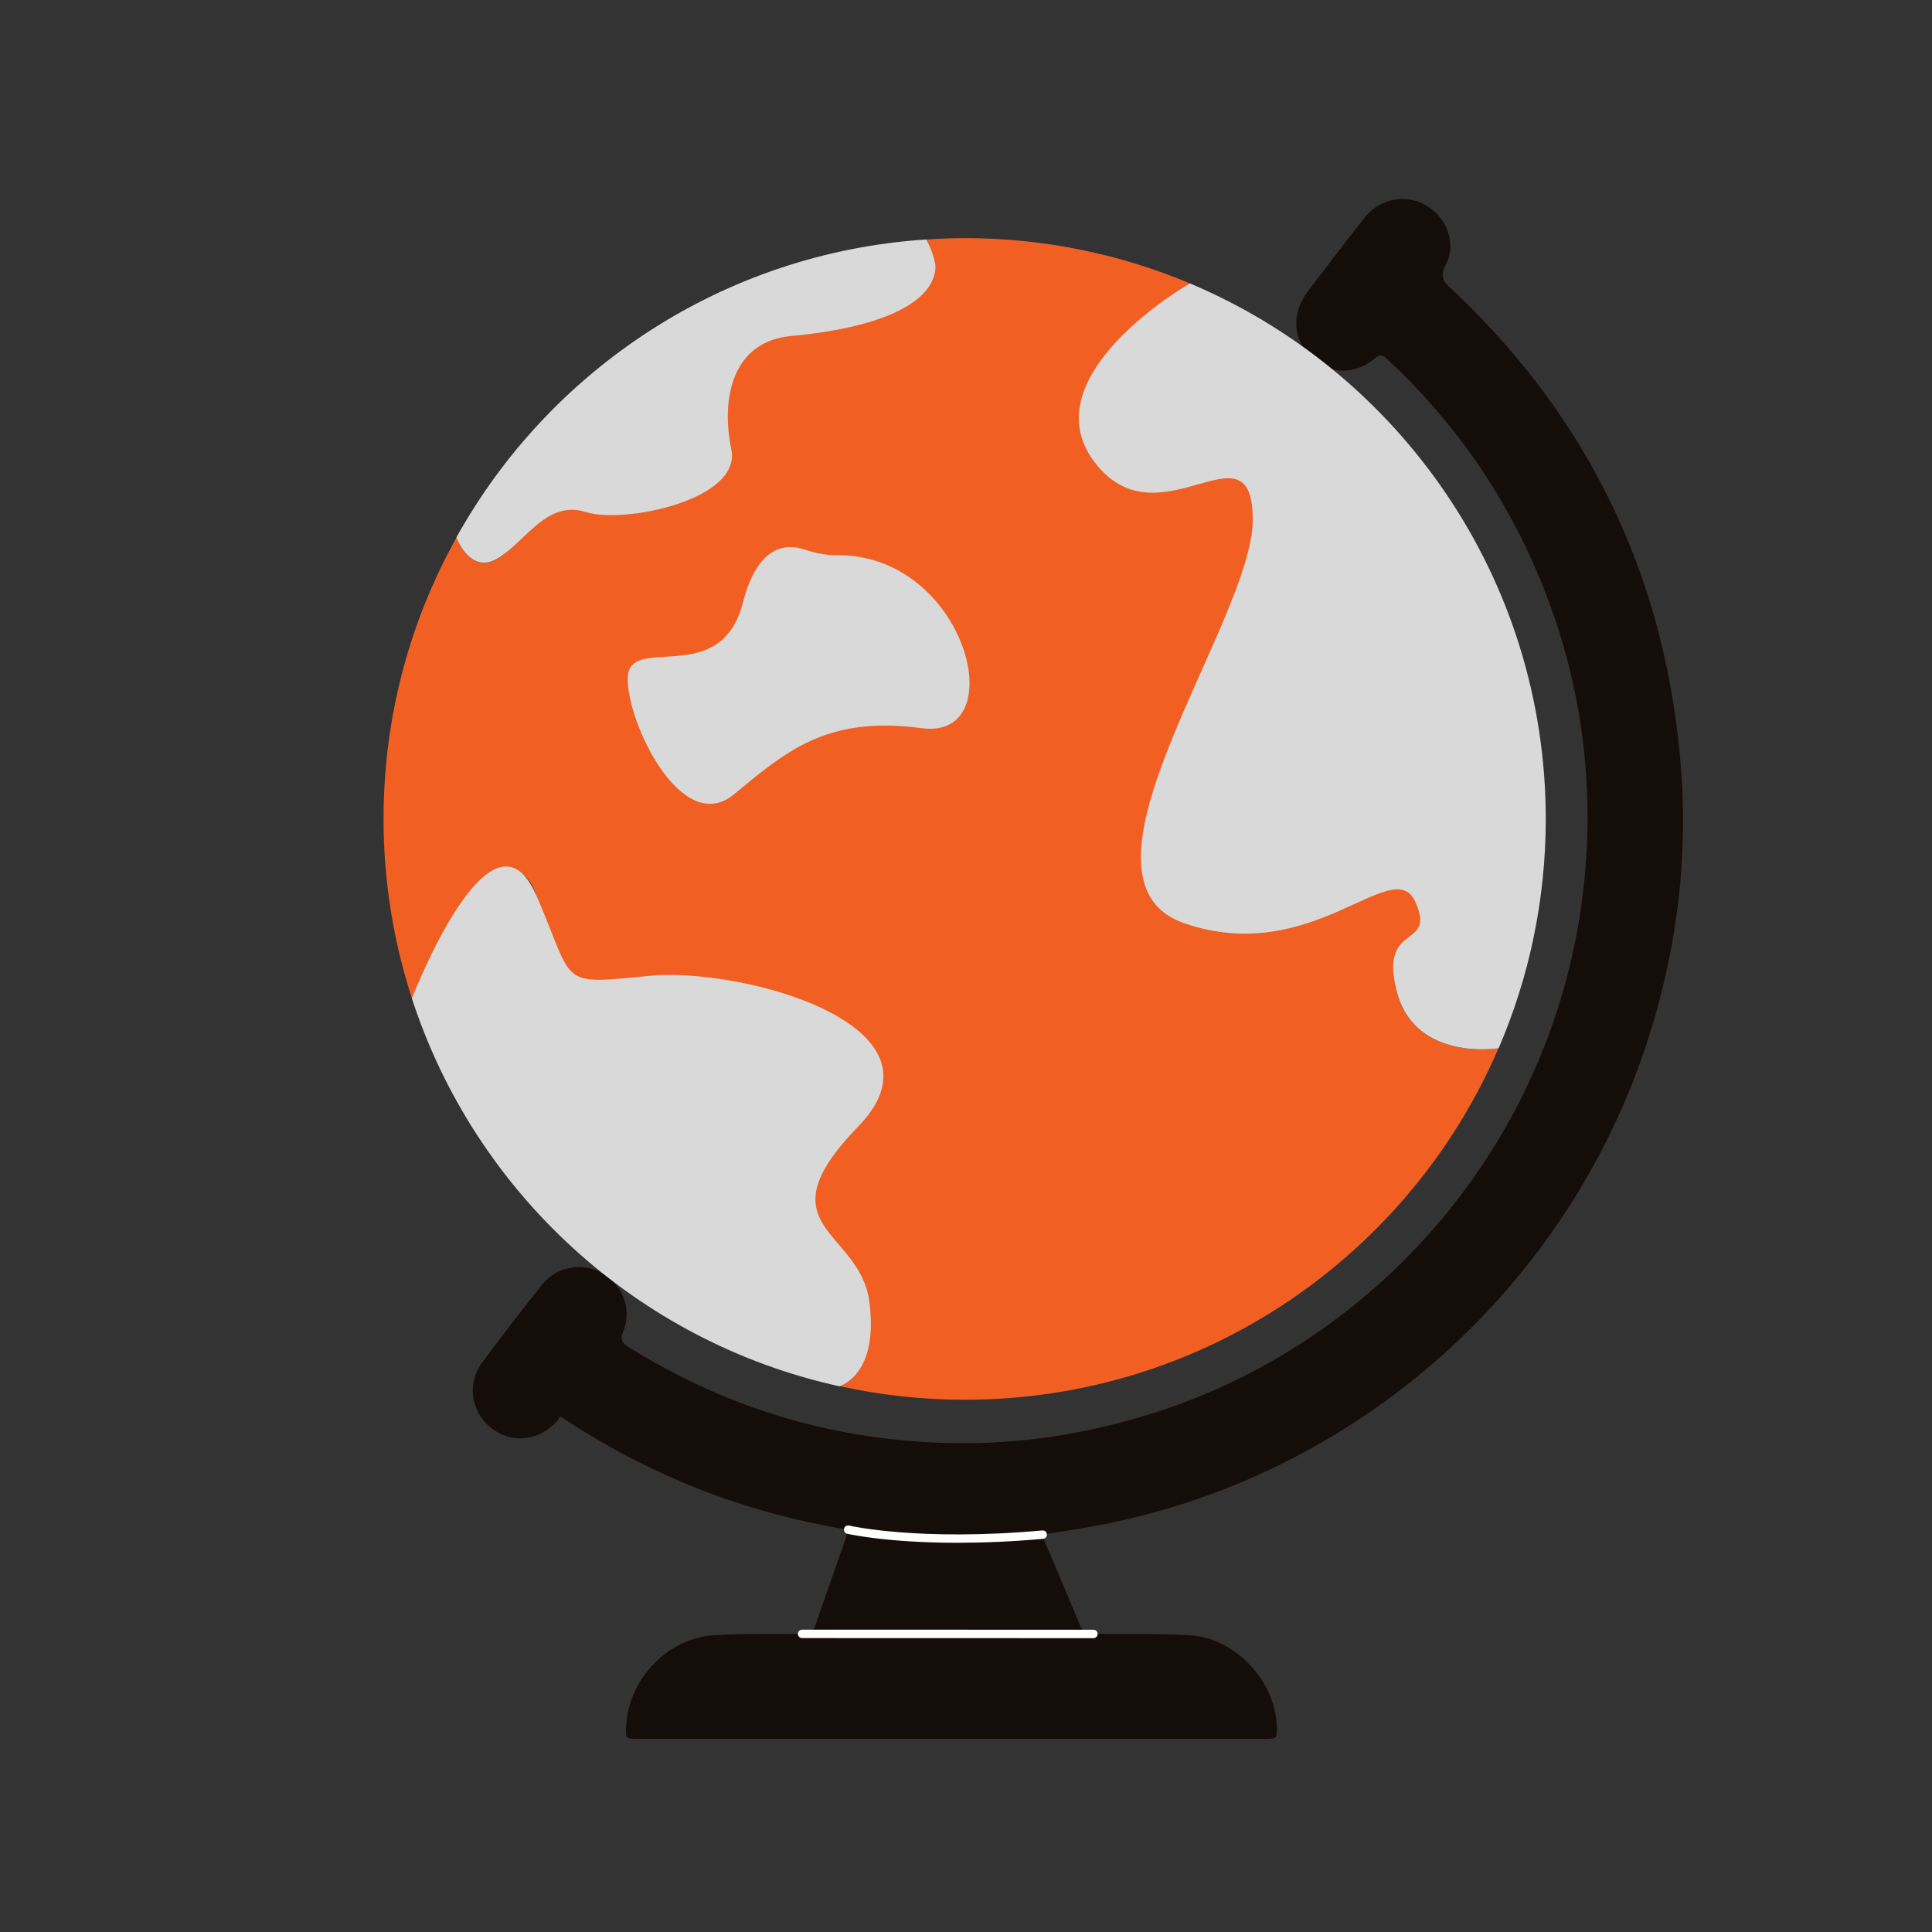<svg xmlns="http://www.w3.org/2000/svg" xmlns:xlink="http://www.w3.org/1999/xlink" width="500" zoomAndPan="magnify" viewBox="0 0 375 375" height="500" preserveAspectRatio="xMidYMid meet" version="1.0"><rect x="0" y="0" width="375" height="375" fill="#333333" stroke="none"/><defs><clipPath id="dbebbac2ed"><path d="M 91 38 L 327 38 L 327 337.5 L 91 337.5 Z M 91 38 " clip-rule="nonzero"/></clipPath></defs><g clip-path="url(#dbebbac2ed)"><path fill="#150d0a" d="M 108.754 274.914 C 125.902 286.316 144.391 293.613 164.617 296.918 C 164.387 297.734 164.258 298.34 164.059 298.914 C 162.145 304.391 160.164 309.855 158.301 315.367 C 157.824 316.758 157.105 317.152 155.684 317.152 C 149.922 317.152 144.164 317.035 138.422 317.414 C 129.566 318 122.023 325.984 121.551 334.852 C 121.402 337.5 121.402 337.5 124.004 337.5 C 139.695 337.5 155.387 337.5 171.078 337.5 C 195.82 337.5 220.559 337.5 245.297 337.5 C 247.918 337.5 247.918 337.5 247.816 334.898 C 247.492 326.312 239.75 317.969 231.16 317.43 C 224.863 317.035 218.512 317.168 212.199 317.152 C 210.887 317.152 210.168 316.793 209.645 315.516 C 207.453 310.133 205.145 304.801 202.871 299.438 C 202.676 298.992 202.559 298.52 202.348 297.867 C 205.523 297.359 208.566 296.898 211.594 296.359 C 263.344 287.168 305.82 249.168 320.809 198.754 C 325.586 182.707 327.551 166.316 326.324 149.664 C 323.59 112.992 308.965 81.844 282.18 56.508 C 282.047 56.375 281.902 56.246 281.77 56.113 C 280.102 54.66 279.43 53.645 280.641 51.34 C 282.734 47.332 280.887 42.359 276.977 39.969 C 273.047 37.582 268.008 38.398 265 42.098 C 262.086 45.68 259.336 49.391 256.523 53.055 C 255.59 54.266 254.672 55.461 253.773 56.688 C 250.664 60.844 250.91 65.848 254.395 69.25 C 257.914 72.703 262.922 72.898 266.914 69.527 C 268.125 68.516 268.664 69.168 269.418 69.871 C 282.344 81.91 292.176 96.078 298.918 112.402 C 306.066 129.691 309.062 147.719 307.898 166.348 C 304.66 218.137 269.039 260.961 221.59 274.98 C 209.809 278.465 197.781 280.297 185.512 280.117 C 162.668 279.805 141.512 273.641 122.105 261.52 C 120.848 260.734 120.258 260.145 120.961 258.441 C 122.73 254.176 120.914 249.445 116.953 247.156 C 113.125 244.949 108.102 245.75 105.27 249.301 C 101.277 254.289 97.383 259.344 93.586 264.48 C 90.594 268.535 91.379 273.934 95.223 277.074 C 99.02 280.184 104.191 279.84 107.742 276.242 C 108.117 275.879 108.379 275.438 108.754 274.914 Z M 108.754 274.914 " fill-opacity="1" fill-rule="nonzero"/></g><path fill="#ffffff" d="M 185.82 299.453 C 172.027 299.453 164.535 297.719 164.438 297.703 C 163.996 297.605 163.734 297.16 163.832 296.719 C 163.93 296.277 164.371 296 164.812 296.113 C 164.941 296.148 178.293 299.223 202.316 297.062 C 202.789 297.016 203.164 297.359 203.199 297.801 C 203.23 298.258 202.902 298.652 202.461 298.684 C 196.18 299.254 190.617 299.453 185.82 299.453 Z M 185.82 299.453 " fill-opacity="1" fill-rule="nonzero"/><path fill="#ffffff" d="M 212.23 317.969 L 155.699 317.953 C 155.242 317.953 154.879 317.594 154.879 317.133 C 154.879 316.676 155.242 316.316 155.699 316.316 L 212.23 316.332 C 212.688 316.332 213.047 316.691 213.047 317.152 C 213.047 317.609 212.672 317.969 212.23 317.969 Z M 212.23 317.969 " fill-opacity="1" fill-rule="nonzero"/><path fill="#f16022" d="M 271.102 192.406 C 267.566 178.684 281.297 183.395 276.992 173.973 C 272.688 164.551 255.801 185.734 230.965 177.113 C 206.129 168.492 245.215 120.645 245.215 101.035 C 245.215 81.422 224.812 104.176 214.211 87.555 C 203.641 70.934 230.883 55.035 230.949 55.004 C 217.5 49.344 202.723 46.219 187.23 46.219 C 184.727 46.219 182.254 46.332 179.801 46.496 C 180.273 47.234 180.586 48.035 180.652 48.902 C 181.34 57.391 164.68 62.152 153.129 63.164 C 141.578 64.18 138.52 77.773 140.562 87.57 C 142.609 97.371 120.52 98.84 113.043 96.469 C 105.566 94.098 102.16 104.961 96.73 108.363 C 91.363 111.715 88.664 104.535 88.598 104.355 C 79.582 120.5 74.445 139.129 74.445 158.957 C 74.445 171.109 76.391 182.789 79.941 193.75 C 80.172 193.273 97.891 156.109 104.156 173.891 C 110.473 191.785 105.91 192.488 123.809 190.723 C 141.707 188.973 183.66 198.082 164.617 217.73 C 145.57 237.375 163.109 237.719 166.973 251.754 C 170.734 265.461 163.273 268.895 162.914 269.043 C 170.75 270.762 178.867 271.691 187.23 271.691 C 233.699 271.691 273.605 243.59 290.867 203.449 C 290.637 203.516 274.602 206.035 271.102 192.406 Z M 178.246 141.027 C 160.164 138.59 152.508 145.543 142.773 153.543 C 133.035 161.539 122.598 139.98 122.812 131.523 C 123.023 123.066 140.336 133.715 144.508 117.375 C 147.289 106.48 152.672 106.25 155.945 107.297 C 157.941 107.938 160 108.441 162.113 108.41 C 186.625 108.133 195.539 143.367 178.246 141.027 Z M 178.246 141.027 " fill-opacity="1" fill-rule="nonzero"/><path fill="#d9d9d9" d="M 168.738 252.652 C 166.891 238.586 147.551 238.273 166.598 218.629 C 185.641 198.984 143.902 187.664 126.02 189.414 C 108.117 191.164 111.699 191.312 104.156 173.906 C 95.453 153.754 80.172 193.289 79.941 193.766 C 92.164 231.469 123.711 260.457 162.914 269.074 C 163.273 268.914 170.59 266.738 168.738 252.652 Z M 168.738 252.652 " fill-opacity="1" fill-rule="nonzero"/><path fill="#d9d9d9" d="M 162.324 107.758 C 160.164 107.789 158.039 107.281 155.977 106.609 C 152.605 105.531 147.059 105.762 144.195 116.98 C 139.895 133.812 122.059 122.855 121.844 131.559 C 121.633 140.258 132.367 162.457 142.395 154.227 C 152.426 146 160.297 138.836 178.918 141.34 C 196.75 143.727 187.555 107.461 162.324 107.758 Z M 162.324 107.758 " fill-opacity="1" fill-rule="nonzero"/><path fill="#d9d9d9" d="M 230.949 55.004 C 230.883 55.035 199.027 73.324 212.902 90.27 C 225.387 105.531 243.156 81.305 243.156 100.918 C 243.156 120.531 205.016 170.57 229.852 179.191 C 254.691 187.812 270.363 165.582 274.684 174.988 C 279.004 184.391 267.566 178.684 271.102 192.406 C 274.602 206.035 290.637 203.496 290.883 203.465 C 296.758 189.805 300.031 174.773 300.031 158.957 C 300.012 112.188 271.527 72.082 230.949 55.004 Z M 230.949 55.004 " fill-opacity="1" fill-rule="nonzero"/><path fill="#d9d9d9" d="M 96.711 108.328 C 102.145 104.926 106.219 97.008 113.695 99.383 C 121.176 101.754 144 97.008 141.953 87.227 C 139.91 77.43 142.07 66.242 153.621 65.211 C 165.172 64.195 180.391 60.844 181.551 52.402 C 181.797 50.637 180.258 47.215 179.785 46.48 C 140.5 49.031 106.695 71.703 88.582 104.32 C 88.645 104.5 91.348 111.684 96.711 108.328 Z M 96.711 108.328 " fill-opacity="1" fill-rule="nonzero"/></svg>